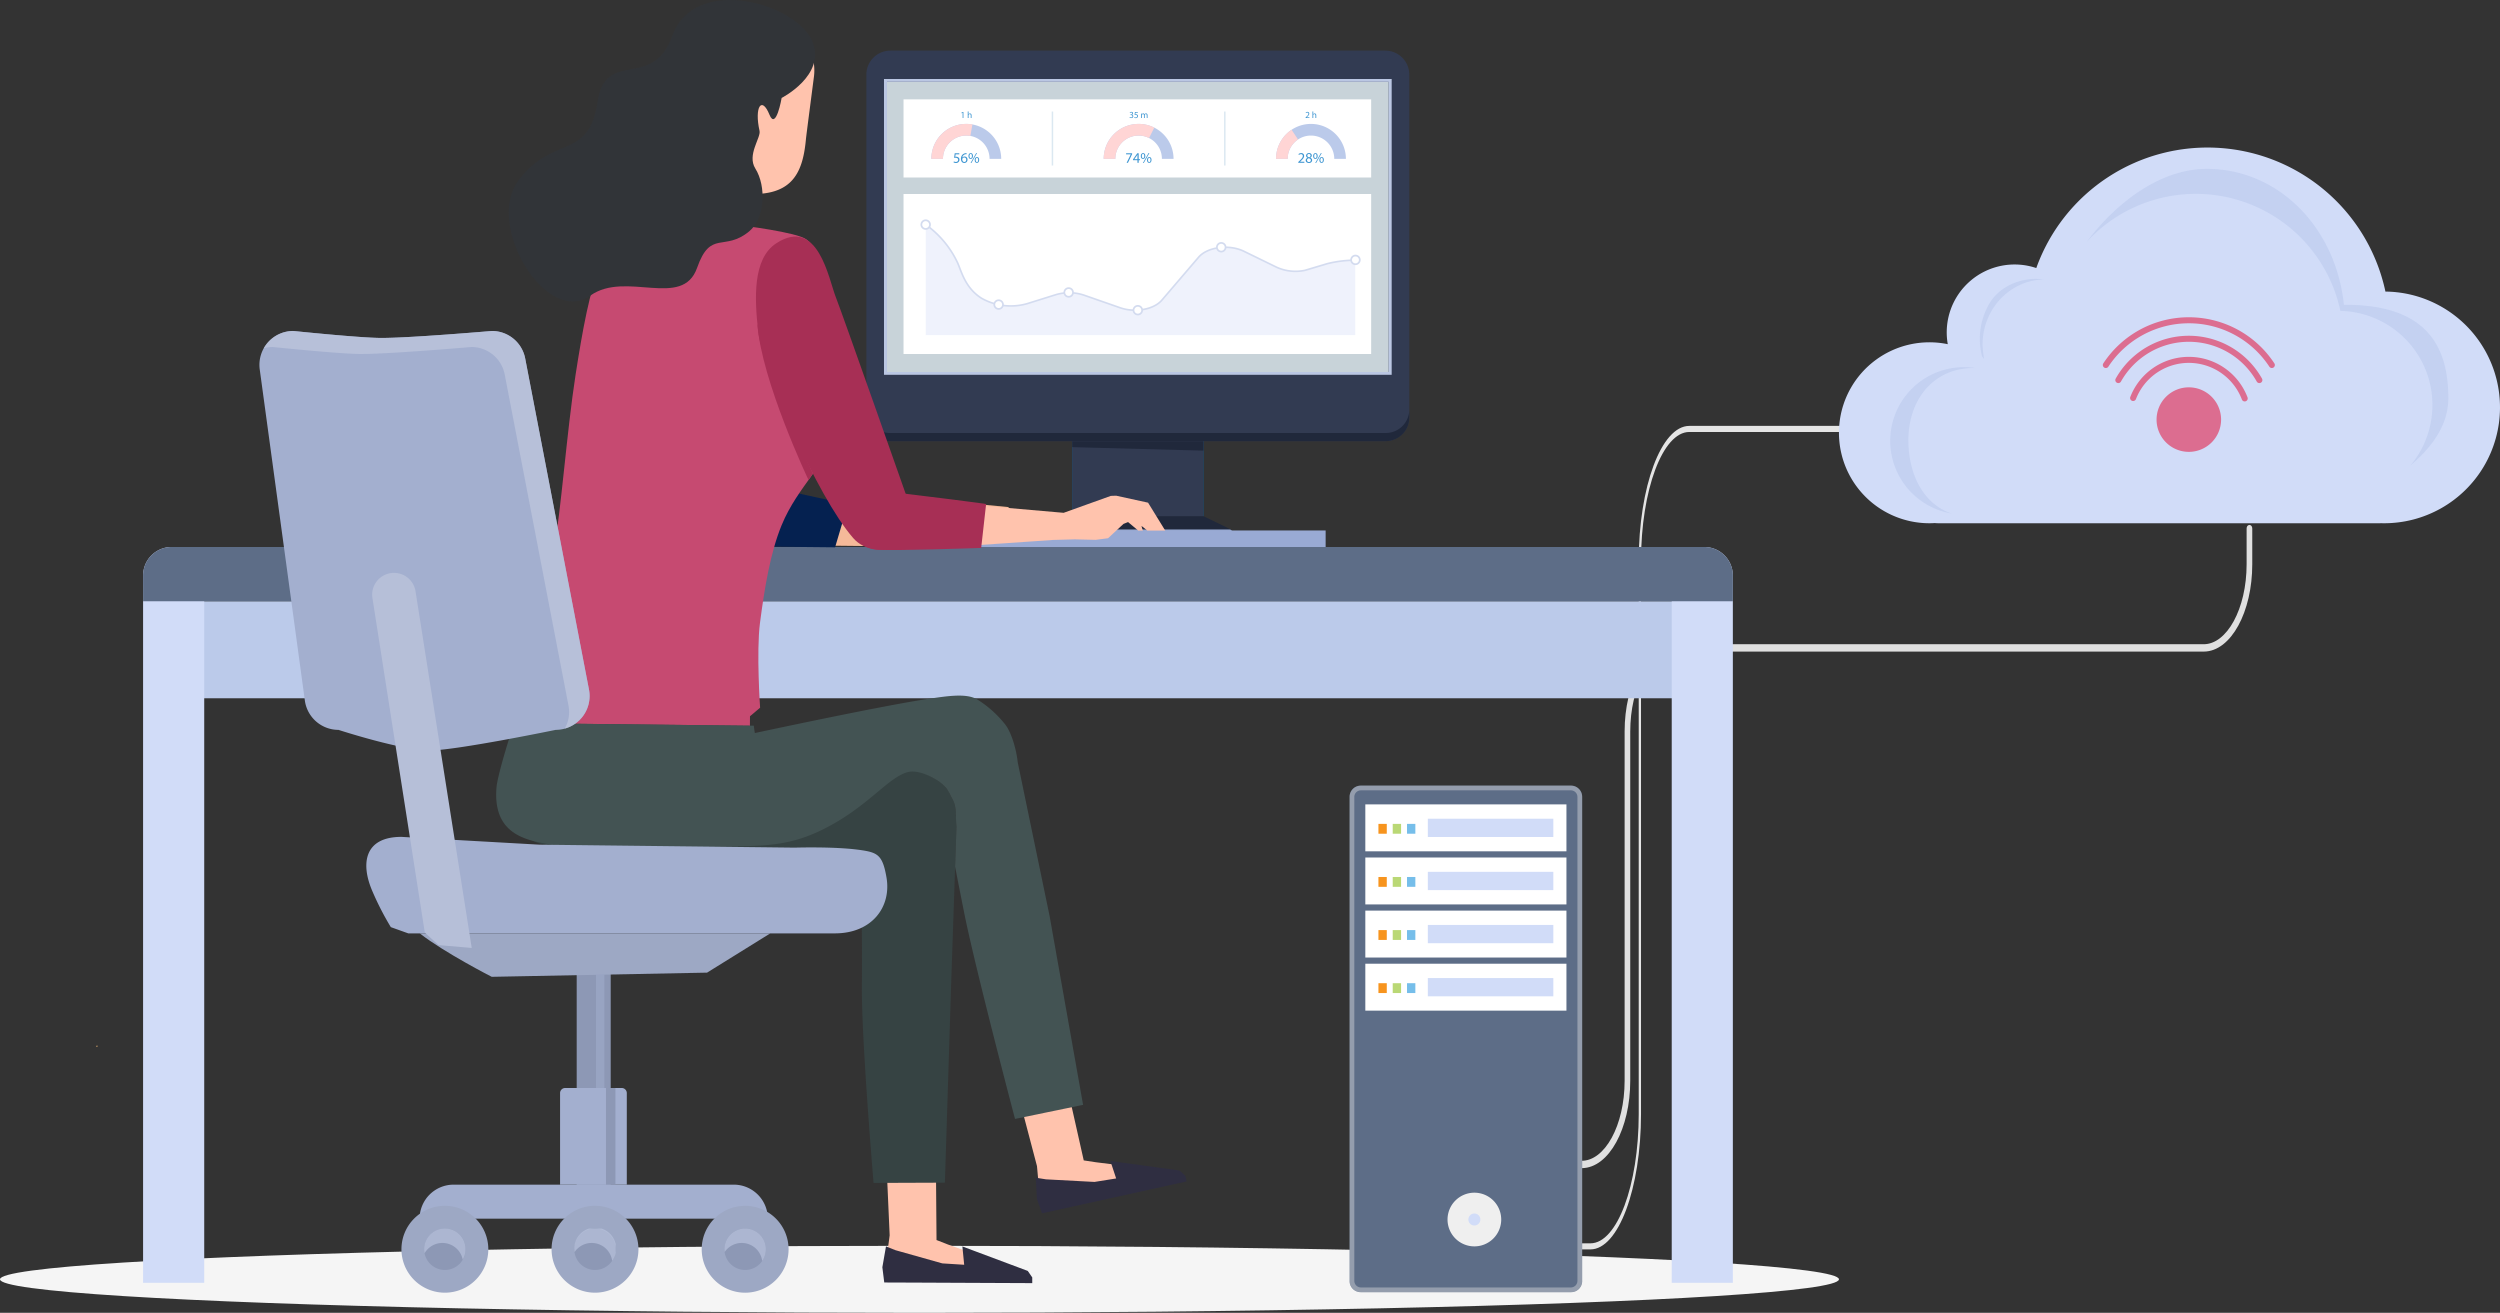 <svg xmlns="http://www.w3.org/2000/svg" width="708.726" height="372.174" viewBox="0 0 708.726 372.174"><rect x="0" y="0" width="708.726" height="372.174" fill="#333333" stroke="none"/><defs><clipPath id="clip-path"><path id="Rectangle_1976" fill="none" d="M0 0h158.466v97.712H0z" data-name="Rectangle 1976"/></clipPath><clipPath id="clip-path-2"><path id="Rectangle_1980" fill="#20283b" d="M0 0h153.912v8.969H0z" data-name="Rectangle 1980"/></clipPath><clipPath id="clip-path-3"><path id="Rectangle_1987" fill="none" d="M0 0h121.886v31.439H0z" data-name="Rectangle 1987"/></clipPath><clipPath id="clip-path-5"><path id="Rectangle_1994" fill="none" d="M0 0h92.379v112.727H0z" data-name="Rectangle 1994"/></clipPath><clipPath id="clip-path-6"><path id="Rectangle_1996" fill="#b9c3dd" d="M0 0h11.746v8.813H0z" data-name="Rectangle 1996"/></clipPath><clipPath id="clip-path-7"><path id="Rectangle_1997" fill="#b9c3dd" d="M0 0h11.746v9.16H0z" data-name="Rectangle 1997"/></clipPath><clipPath id="clip-path-8"><path id="Rectangle_1998" fill="#b9c3dd" d="M0 0h11.746v9.201H0z" data-name="Rectangle 1998"/></clipPath><clipPath id="clip-path-9"><path id="Rectangle_2001" fill="none" d="M0 0h2.364v32.139H0z" data-name="Rectangle 2001"/></clipPath><clipPath id="clip-path-10"><path id="Rectangle_2002" fill="none" d="M0 0h65.931v143.604H0z" data-name="Rectangle 2002"/></clipPath></defs><g id="Banner_Image" data-name="Banner Image" transform="translate(9630.5 -4411.998)"><path id="Path_29789" fill="#e0e0e0" stroke="#e0e0e0" stroke-width="1" d="M212.485 209.642h-3.215c-.165 0-.3-.243-.3-.543s.134-.545.3-.545h3.214c6.988 0 12.671-10.394 12.671-23.17V86.376c0-13.378 5.952-24.26 13.267-24.26h150.393c6.988 0 12.671-10.4 12.671-23.171V28.826c0-.3.134-.543.3-.543s.3.243.3.543v10.119c0 13.377-5.952 24.26-13.267 24.26h-150.4c-6.988 0-12.671 10.4-12.671 23.171v99.007c0 13.377-5.952 24.258-13.267 24.258" data-name="Path 29789" transform="translate(-9394.591 4533.014)"/><g id="Banner" transform="translate(-9679.9 4412)"><g id="Group_3773" data-name="Group 3773"><g id="Group_12847" data-name="Group 12847" transform="translate(0 -.001)"><g id="Group_12850" data-name="Group 12850"><ellipse id="Ellipse_920" cx="260.662" cy="9.5" fill="#f5f5f5" data-name="Ellipse 920" rx="260.662" ry="9.5" transform="translate(49.4 353.173)"/><path id="Path_12770" fill="#fdd0a0" d="M103.432 22.558h.083l-.577-.086c.166.024.328.064.494.081" data-name="Path 12770" transform="translate(141.622 30.925)"/><path id="Path_12771" fill="#faa61a" d="m102.654 22.439.675.1a14.94 14.94 0 0 1-.672-.112Z" data-name="Path 12771" transform="translate(141.232 30.86)"/><path id="Path_12772" fill="#e5e5e5" d="M212.767 315.28h-3.473c-.178 0-.323-.385-.323-.86s.145-.862.323-.862h3.473c7.55 0 13.692-16.448 13.692-36.666V120.215c0-21.171 6.431-38.391 14.336-38.391H403.3c7.55 0 13.692-16.45 13.692-36.668V29.143c0-.475.145-.86.323-.86s.321.385.321.86v16.013c0 21.168-6.431 38.391-14.336 38.391H240.8c-7.55 0-13.692 16.45-13.692 36.668v156.677c0 21.168-6.431 38.388-14.336 38.388" data-name="Path 12772" transform="translate(287.503 38.913)"/><path id="Path_12773" fill="#d1dcf8" d="M414.566 52.744a51.569 51.569 0 0 0-98.981-6.669 19.238 19.238 0 0 0-25.093 21.584 25.647 25.647 0 1 0-5.2 50.761c.508 0 1.012-.019 1.513-.05.314.024.63.05.95.05h125.319c.052 0 .1-.014.152-.017.2 0 .406.017.611.017a32.841 32.841 0 1 0 .729-65.678" data-name="Path 12773" transform="translate(311.082 29.914)"/><g id="Group_12804" data-name="Group 12804" opacity=".2" transform="translate(585.012 47.871)"><g id="Group_12803" data-name="Group 12803"><g id="Group_12802" fill="#8fa5d8" clip-path="url(#clip-path)" data-name="Group 12802"><path id="Path_12774" d="M270.424 58.871c0-11.668 7.249-20.47 18.453-20.47.259 0 .508.031.763.04a20.894 20.894 0 1 0-6.94 41.208c-8.182-2.724-12.273-11.355-12.273-20.777" data-name="Path 12774" transform="translate(-265.029 18.064)"/><path id="Path_12775" d="M391.109 79.414c0-14.6-6.118-26.6-29.6-26.419-2.3-22.047-18.65-38.538-38.873-38.538-13.82 0-26.407 10.449-34.069 20.741A41.9 41.9 0 0 1 360.5 54.724a26.688 26.688 0 0 1 19.819 43.883c5.7-4.913 10.791-11.076 10.791-19.194" data-name="Path 12775" transform="translate(-232.643 -14.457)"/><path id="Path_12776" d="M293.95 27.75a18.013 18.013 0 0 0-2.335-.166c-4.911-.01-10.3 2.381-13.019 6.859a19.863 19.863 0 0 0-2.152 15.1c.059.012.518.727.577.739a32.8 32.8 0 0 1-.432-4.07c0-10.071 7.74-18.244 17.362-18.462" data-name="Path 12776" transform="translate(-250.166 3.603)"/></g></g></g><path id="Path_12777" fill="#dc6d90" d="M315.9 47.185a9.146 9.146 0 1 1-9.147-9.147 9.146 9.146 0 0 1 9.147 9.147" data-name="Path 12777" transform="translate(363.158 71.767)"/><path id="Path_12778" fill="#dc6d90" d="M326.939 47.04a.855.855 0 0 1-.8-.551 16.086 16.086 0 0 0-30.035-.116.854.854 0 0 1-1.594-.615 17.794 17.794 0 0 1 33.226.126.856.856 0 0 1-.8 1.157" data-name="Path 12778" transform="translate(358.815 66.763)"/><path id="Path_12779" fill="#dc6d90" d="M333.526 45.3a.853.853 0 0 1-.746-.437 22.066 22.066 0 0 0-38.493 0 .854.854 0 0 1-1.49-.836 23.774 23.774 0 0 1 41.472 0 .855.855 0 0 1-.325 1.164.866.866 0 0 1-.418.109" data-name="Path 12779" transform="translate(356.384 63.303)"/><path id="Path_12780" fill="#dc6d90" d="M292.051 44.069a.843.843 0 0 1-.468-.14.855.855 0 0 1-.245-1.183 29.021 29.021 0 0 1 48.488 0 .853.853 0 0 1-1.425.938 27.316 27.316 0 0 0-45.637 0 .85.85 0 0 1-.713.385" data-name="Path 12780" transform="translate(354.334 60.262)"/><path id="Rectangle_1977" fill="#005d92" d="M0 0h37.207v34.974H0z" data-name="Rectangle 1977" transform="translate(353.36 116.292)"/><path id="Rectangle_1978" fill="#323b52" d="M0 0h37.207v34.974H0z" data-name="Rectangle 1978" transform="translate(353.36 116.292)"/><path id="Path_12781" fill="#20283b" d="M202.046 70.314H144.44a6.034 6.034 0 0 1 3.409-5.436l6.79-3.286h37.207l6.79 3.286a6.039 6.039 0 0 1 3.409 5.436" data-name="Path 12781" transform="translate(198.721 84.74)"/><path id="Path_12783" fill="#20283b" d="M148.733 52.636h37.207v2.7l-37.207-.991Z" data-name="Path 12783" transform="translate(204.627 72.417)"/><path id="Path_12784" fill="#94a5cd" d="M144.44 68.132h57.606a6.037 6.037 0 0 0-2.594-4.954h-52.418a6.037 6.037 0 0 0-2.594 4.954" data-name="Path 12784" transform="translate(198.721 86.922)"/><path id="Path_12785" fill="#323b52" d="M271.286 116.737H130.967a6.793 6.793 0 0 1-6.795-6.8v-97.1a6.8 6.8 0 0 1 6.8-6.8h140.312a6.8 6.8 0 0 1 6.8 6.8v97.1a6.8 6.8 0 0 1-6.8 6.8" data-name="Path 12785" transform="translate(170.836 8.316)"/><g id="Group_12810" data-name="Group 12810" transform="translate(295.008 116.085)"><g id="Group_12809" data-name="Group 12809"><g id="Group_12808" clip-path="url(#clip-path-2)" data-name="Group 12808"><path id="Path_12786" fill="#20283b" d="M271.424 55.52H130.831a6.66 6.66 0 0 1-6.659-6.658v2.308a6.66 6.66 0 0 0 6.658 6.659h140.594a6.66 6.66 0 0 0 6.659-6.658v-2.31a6.66 6.66 0 0 1-6.658 6.659" data-name="Path 12786" transform="translate(-124.172 -48.861)"/></g></g></g><path id="Rectangle_1981" fill="#c8d3d9" d="M0 0h142.227v82.267H0z" data-name="Rectangle 1981" transform="translate(300.85 23.189)"/><path id="Path_12787" fill="#bbc7e3" d="M269.35 92.484H127.122V10.217H269.35Zm.85-83.056H126.274v83.844H270.2Z" data-name="Path 12787" transform="translate(173.728 12.972)"/><path id="Rectangle_1982" fill="#fff" d="M0 0h132.572v45.361H0z" data-name="Rectangle 1982" transform="translate(305.54 55.001)"/><path id="Rectangle_1983" fill="#fff" d="M0 0h132.572v22.152H0z" data-name="Rectangle 1983" transform="translate(305.54 28.166)"/><path id="Path_12788" fill="#bbcaea" d="M141.829 18.09a6.6 6.6 0 0 1 6.6 6.6h3.3a9.9 9.9 0 1 0-19.809 0h3.3a6.6 6.6 0 0 1 6.6-6.6" data-name="Path 12788" transform="translate(181.501 20.342)"/><path id="Path_12789" fill="#ffd5d5" d="M141.829 14.785a9.906 9.906 0 0 0-9.9 9.9h3.3a6.6 6.6 0 0 1 7.759-6.5l.58-3.252a9.988 9.988 0 0 0-1.739-.154" data-name="Path 12789" transform="translate(181.501 20.342)"/><path id="Path_12790" fill="#3d95d1" d="M136.2 18.595h-1.036l-.1.694a1.627 1.627 0 0 1 .223-.017 1.146 1.146 0 0 1 .582.147.77.77 0 0 1 .385.7.936.936 0 0 1-1 .924 1.3 1.3 0 0 1-.675-.169l.093-.28a1.163 1.163 0 0 0 .577.152.6.6 0 0 0 .641-.584c0-.352-.238-.6-.779-.6a2.535 2.535 0 0 0-.375.031l.173-1.3h1.3Z" data-name="Path 12790" transform="translate(185.143 25.159)"/><path id="Path_12791" fill="#3d95d1" d="M137.05 18.569a1.29 1.29 0 0 0-.276.017 1.1 1.1 0 0 0-.941.96h.014a.822.822 0 0 1 1.466.563.9.9 0 0 1-.9.953c-.58 0-.957-.451-.957-1.155a1.7 1.7 0 0 1 .459-1.216 1.47 1.47 0 0 1 .865-.4 1.737 1.737 0 0 1 .268-.019Zm-.1 1.559a.549.549 0 0 0-.558-.618.6.6 0 0 0-.523.333.28.28 0 0 0-.045.159c.012.449.216.777.6.777.316 0 .53-.264.53-.651" data-name="Path 12791" transform="translate(186.363 25.137)"/><path id="Path_12792" fill="#3d95d1" d="M137.634 19.075c0 .57-.3.853-.651.853-.335 0-.627-.271-.632-.817s.3-.843.656-.843c.378 0 .627.292.627.808m-.988.026c-.012.347.116.606.347.606s.349-.257.349-.615c0-.328-.1-.606-.349-.606-.23 0-.347.273-.347.615m.314 1.965 1.589-2.8h.233l-1.587 2.8Zm2.435-.872c0 .573-.3.855-.646.855s-.627-.271-.63-.813.292-.848.651-.848c.378 0 .625.287.625.805m-.991.026c0 .344.128.608.352.608.245 0 .352-.259.352-.618 0-.33-.1-.6-.352-.6-.226 0-.352.268-.352.611" data-name="Path 12792" transform="translate(187.592 25.133)"/><path id="Path_12793" fill="#3d95d1" d="M135.856 13.577h-.007l-.295.162-.043-.176.371-.2h.2v1.7h-.223Z" data-name="Path 12793" transform="translate(186.437 18.387)"/><path id="Path_12794" fill="#3d95d1" d="M136.268 13.3h.23v.791h.007a.452.452 0 0 1 .164-.164.517.517 0 0 1 .235-.062c.171 0 .442.1.442.542v.753h-.23v-.729c0-.2-.076-.375-.292-.375a.337.337 0 0 0-.309.23.259.259 0 0 0-.017.109v.765h-.23Z" data-name="Path 12794" transform="translate(187.478 18.295)"/><path id="Path_12795" fill="#bbcaea" d="M162.394 18.09a6.6 6.6 0 0 1 6.6 6.6h3.3a9.9 9.9 0 1 0-19.809 0h3.3a6.6 6.6 0 0 1 6.6-6.6" data-name="Path 12795" transform="translate(209.795 20.342)"/><path id="Path_12796" fill="#ffd5d5" d="M162.394 14.785a9.906 9.906 0 0 0-9.9 9.9h3.3a6.6 6.6 0 0 1 9.563-5.9l1.483-2.953a9.868 9.868 0 0 0-4.445-1.055" data-name="Path 12796" transform="translate(209.795 20.342)"/><path id="Path_12797" fill="#3d95d1" d="M156.869 18.286v.245l-1.178 2.461h-.378l1.174-2.392v-.007h-1.323v-.307Z" data-name="Path 12797" transform="translate(213.474 25.159)"/><path id="Path_12798" fill="#3d95d1" d="M157.247 20.994v-.739h-1.257v-.238l1.207-1.732h.394v1.685h.378v.285h-.378v.739Zm0-1.024v-.905c0-.14 0-.283.014-.423h-.014a8.213 8.213 0 0 1-.223.4l-.66.922v.01Z" data-name="Path 12798" transform="translate(214.611 25.159)"/><path id="Path_12799" fill="#3d95d1" d="M158.2 19.075c0 .57-.3.853-.651.853-.335 0-.627-.271-.632-.817s.3-.843.656-.843c.378 0 .627.292.627.808m-.991.026c-.009.347.119.606.349.606s.349-.257.349-.615c0-.328-.1-.606-.349-.606-.23 0-.349.273-.349.615m.316 1.965 1.589-2.8h.233l-1.587 2.8Zm2.435-.872c0 .573-.3.855-.646.855s-.627-.271-.63-.813.292-.848.651-.848c.378 0 .625.287.625.805m-.991.026c0 .344.128.608.352.608.245 0 .352-.259.352-.618 0-.33-.1-.6-.352-.6-.226 0-.352.268-.352.611" data-name="Path 12799" transform="translate(215.885 25.133)"/><path id="Path_12800" fill="#3d95d1" d="M155.639 14.822a.788.788 0 0 0 .375.1c.295 0 .387-.188.385-.328 0-.24-.219-.342-.437-.342h-.131v-.171h.131c.166 0 .378-.09.378-.29 0-.135-.086-.257-.3-.257a.627.627 0 0 0-.34.112l-.062-.166a.8.8 0 0 1 .447-.133c.335 0 .487.2.487.409a.425.425 0 0 1-.316.4.445.445 0 0 1 .382.437c0 .273-.214.513-.622.513a.911.911 0 0 1-.444-.114Z" data-name="Path 12800" transform="translate(214.036 18.369)"/><path id="Path_12801" fill="#3d95d1" d="M157.159 13.558h-.651l-.062.437a.811.811 0 0 1 .5.083.48.48 0 0 1 .245.437.59.59 0 0 1-.632.582.823.823 0 0 1-.428-.107l.059-.176a.77.77 0 0 0 .366.1.375.375 0 0 0 .4-.368c0-.221-.15-.378-.492-.378a1.481 1.481 0 0 0-.233.019l.109-.82h.815Z" data-name="Path 12801" transform="translate(214.808 18.386)"/><path id="Path_12802" fill="#3d95d1" d="M156.964 13.908c0-.131 0-.24-.009-.347h.2l.014.2h.007a.439.439 0 0 1 .4-.23.368.368 0 0 1 .359.254h.007a.483.483 0 0 1 .14-.164.423.423 0 0 1 .28-.09c.169 0 .418.109.418.551v.746h-.228v-.717c0-.242-.088-.39-.271-.39a.291.291 0 0 0-.273.209.328.328 0 0 0-.021.116v.782h-.223v-.76c0-.2-.088-.347-.266-.347a.312.312 0 0 0-.285.228.289.289 0 0 0-.017.112v.767h-.228Z" data-name="Path 12802" transform="translate(215.939 18.623)"/><path id="Path_12803" fill="#bbcaea" d="M182.96 18.09a6.6 6.6 0 0 1 6.6 6.6h3.3a9.9 9.9 0 1 0-19.809 0h3.3a6.6 6.6 0 0 1 6.6-6.6" data-name="Path 12803" transform="translate(238.09 20.342)"/><path id="Path_12804" fill="#ffd5d5" d="M173.055 23.727h3.3a6.594 6.594 0 0 1 2.939-5.493l-1.832-2.749a9.9 9.9 0 0 0-4.412 8.242" data-name="Path 12804" transform="translate(238.09 21.305)"/><path id="Path_12805" fill="#3d95d1" d="M175.707 21.02v-.22l.287-.278c.689-.66 1-1.007 1.007-1.416a.485.485 0 0 0-.539-.53.925.925 0 0 0-.57.23l-.119-.259a1.184 1.184 0 0 1 .765-.278.766.766 0 0 1 .829.794c0 .5-.361.9-.934 1.449l-.214.2v.01h1.214v.3Z" data-name="Path 12805" transform="translate(241.738 25.132)"/><path id="Path_12806" fill="#3d95d1" d="M176.594 20.333a.774.774 0 0 1 .537-.725V19.6a.677.677 0 0 1-.432-.608.763.763 0 0 1 .839-.722.7.7 0 0 1 .786.67.682.682 0 0 1-.444.63v.014a.754.754 0 0 1 .544.7.832.832 0 0 1-.919.786c-.565 0-.908-.34-.908-.734m1.459-.017c0-.328-.23-.487-.6-.592a.591.591 0 0 0-.487.558.5.5 0 0 0 .539.516.49.49 0 0 0 .544-.482m-1.007-1.352c0 .268.2.413.513.5a.533.533 0 0 0 .413-.492.421.421 0 0 0-.456-.442.43.43 0 0 0-.47.435" data-name="Path 12806" transform="translate(242.959 25.132)"/><path id="Path_12807" fill="#3d95d1" d="M178.765 19.075c0 .57-.3.853-.651.853-.335 0-.627-.271-.632-.817s.3-.843.656-.843c.378 0 .627.292.627.808m-.991.026c-.01.347.119.606.349.606s.349-.257.349-.615c0-.328-.1-.606-.349-.606-.23 0-.349.273-.349.615m.316 1.965 1.589-2.8h.233l-1.587 2.8Zm2.435-.872c0 .573-.3.855-.646.855s-.627-.271-.63-.813.292-.848.651-.848c.378 0 .625.287.625.805m-.991.026c0 .344.128.608.352.608.245 0 .352-.259.352-.618 0-.33-.1-.6-.352-.6-.226 0-.352.268-.352.611" data-name="Path 12807" transform="translate(244.18 25.133)"/><path id="Path_12808" fill="#3d95d1" d="M176.577 15.085v-.143l.178-.173c.435-.413.634-.634.634-.891a.306.306 0 0 0-.337-.335.586.586 0 0 0-.363.145l-.071-.162a.742.742 0 0 1 .48-.176.48.48 0 0 1 .523.5c0 .314-.23.57-.589.915l-.133.126v.009h.767v.19Z" data-name="Path 12808" transform="translate(242.935 18.369)"/><path id="Path_12809" fill="#3d95d1" d="M177.4 13.3h.23v.791h.007a.452.452 0 0 1 .164-.164.525.525 0 0 1 .235-.062c.171 0 .442.1.442.542v.753h-.23v-.729c0-.2-.076-.375-.292-.375a.337.337 0 0 0-.309.23.258.258 0 0 0-.017.109v.765h-.23Z" data-name="Path 12809" transform="translate(244.066 18.295)"/><path id="Rectangle_1984" fill="#dbe8f1" d="M0 0h.421v15.317H0z" data-name="Rectangle 1984" transform="translate(347.549 31.611)"/><path id="Rectangle_1985" fill="#dbe8f1" d="M0 0h.421v15.317H0z" data-name="Rectangle 1985" transform="translate(396.41 31.611)"/><g id="Group_12816" data-name="Group 12816" opacity=".7" transform="translate(311.774 63.642)"><g id="Group_12815" data-name="Group 12815"><g id="Group_12814" clip-path="url(#clip-path-3)" data-name="Group 12814"><g id="Group_12813" data-name="Group 12813" opacity=".5"><g id="Group_12812" data-name="Group 12812"><g id="Group_12811" clip-path="url(#clip-path-3)" data-name="Group 12811"><path id="Path_12810" fill="#d1dcf8" d="M253.114 36.9a32.629 32.629 0 0 0-8 .991c-1.521.466-6.362 1.9-6.362 1.9a12.968 12.968 0 0 1-7.954-.877l-9.285-4.528c-4.205-2.048-10.375-1.24-12.884 1.689l-10.42 12.176c-2.259 2.639-7.581 3.609-11.784 2.145l-10.266-3.578a13.349 13.349 0 0 0-8.066-.114L160 49.241a16.83 16.83 0 0 1-12.815-1.5c-4.678-2.9-5.759-7.626-6.838-10.043a27.9 27.9 0 0 0-9.118-10.91v31.44h121.885Z" data-name="Path 12810" transform="translate(-131.23 -26.787)"/></g></g></g></g></g></g><path id="Path_12811" fill="#d3dbef" d="M190.683 51.417a13.122 13.122 0 0 1-4.286-.7l-10.264-3.577a13.073 13.073 0 0 0-7.919-.114l-8.1 2.533a17.15 17.15 0 0 1-13.01-1.525c-3.949-2.445-5.4-6.234-6.365-8.738-.2-.516-.385-1-.563-1.409a27.526 27.526 0 0 0-8.976-10.775l.264-.394A28.065 28.065 0 0 1 140.61 37.7c.188.418.373.91.573 1.428 1 2.594 2.362 6.144 6.175 8.508a16.635 16.635 0 0 0 12.618 1.478l8.1-2.533a13.651 13.651 0 0 1 8.216.116l10.266 3.578c4.065 1.423 9.351.466 11.525-2.074L208.5 36.022c2.58-3.017 8.85-3.858 13.164-1.746l9.282 4.528a12.788 12.788 0 0 0 7.807.853s4.825-1.43 6.341-1.891a33.55 33.55 0 0 1 8.066-1v.475a32.733 32.733 0 0 0-7.925.975c-1.526.469-6.367 1.9-6.367 1.9a13.212 13.212 0 0 1-8.123-.889l-9.284-4.527c-4.141-2.01-10.142-1.24-12.6 1.632L198.437 48.5c-1.594 1.863-4.621 2.913-7.755 2.913" data-name="Path 12811" transform="translate(180.498 36.76)"/><path id="Path_12812" fill="#fff" d="M133.187 27.511a1.226 1.226 0 1 1-.359-.869 1.227 1.227 0 0 1 .359.869" data-name="Path 12812" transform="translate(179.863 36.161)"/><path id="Path_12813" fill="#d3dbef" d="M132.1 29.128a1.474 1.474 0 1 1 1.475-1.475 1.474 1.474 0 0 1-1.475 1.475m0-2.454a.98.98 0 1 0 .981.979.98.98 0 0 0-.981-.979" data-name="Path 12813" transform="translate(179.72 36.02)"/><path id="Path_12814" fill="#fff" d="M141.9 37.055a1.228 1.228 0 1 1-1.228-1.228 1.228 1.228 0 0 1 1.228 1.228" data-name="Path 12814" transform="translate(191.841 49.292)"/><path id="Path_12815" fill="#d3dbef" d="M140.81 38.674a1.475 1.475 0 1 1 1.475-1.475 1.475 1.475 0 0 1-1.475 1.475m0-2.457a.98.98 0 1 0 .979.981.98.98 0 0 0-.979-.981" data-name="Path 12815" transform="translate(191.697 49.149)"/><path id="Path_12816" fill="#fff" d="M150.249 35.607a1.226 1.226 0 1 1-.359-.869 1.227 1.227 0 0 1 .359.869" data-name="Path 12816" transform="translate(203.337 47.3)"/><path id="Path_12817" fill="#d3dbef" d="M149.165 37.223a1.474 1.474 0 1 1 1.475-1.475 1.474 1.474 0 0 1-1.475 1.475m0-2.454a.98.98 0 1 0 .979.979.98.98 0 0 0-.979-.979" data-name="Path 12817" transform="translate(203.192 47.157)"/><path id="Path_12818" fill="#fff" d="M158.5 37.724a1.227 1.227 0 1 1-1.228-1.228 1.227 1.227 0 0 1 1.228 1.228" data-name="Path 12818" transform="translate(214.69 50.212)"/><path id="Path_12819" fill="#d3dbef" d="M157.417 39.34a1.474 1.474 0 1 1 1.475-1.473 1.474 1.474 0 0 1-1.475 1.473m0-2.454a.98.98 0 1 0 .979.981.98.98 0 0 0-.979-.981" data-name="Path 12819" transform="translate(214.545 50.069)"/><path id="Path_12820" fill="#fff" d="M168.454 30.214a1.227 1.227 0 1 1-1.228-1.228 1.227 1.227 0 0 1 1.228 1.228" data-name="Path 12820" transform="translate(228.383 39.88)"/><path id="Path_12821" fill="#d3dbef" d="M167.37 31.831a1.474 1.474 0 1 1 1.475-1.473 1.474 1.474 0 0 1-1.475 1.473m0-2.454a.98.98 0 1 0 .981.981.98.98 0 0 0-.981-.981" data-name="Path 12821" transform="translate(228.239 39.738)"/><path id="Path_12822" fill="#fff" d="M184.469 31.722a1.227 1.227 0 1 1-1.226-1.228 1.227 1.227 0 0 1 1.226 1.228" data-name="Path 12822" transform="translate(250.417 41.955)"/><path id="Path_12823" fill="#d3dbef" d="M183.386 33.339a1.474 1.474 0 1 1 1.475-1.475 1.474 1.474 0 0 1-1.475 1.475m0-2.454a.98.98 0 1 0 .979.979.98.98 0 0 0-.979-.979" data-name="Path 12823" transform="translate(250.274 41.813)"/><path id="Rectangle_1990" fill="#99aad4" d="M0 0h116.336v4.678H0z" data-name="Rectangle 1990" transform="translate(308.871 150.382)"/><path id="Rectangle_1992" fill="#bbcaea" d="M0 0h437.371v27.502H0z" data-name="Rectangle 1992" transform="translate(102.155 170.451)"/><path id="Path_12826" fill="#d1dcf8" d="M237.6 273.872h-17.33V65.269h9.23a8.1 8.1 0 0 1 8.1 8.1Z" data-name="Path 12826" transform="translate(303.048 89.798)"/><path id="Path_12827" fill="#d1dcf8" d="M55.2 273.872H37.866V73.366a8.1 8.1 0 0 1 8.1-8.1H55.2Z" data-name="Path 12827" transform="translate(52.096 89.798)"/><path id="Path_12828" fill="#5d6d87" d="M37.865 80.652h450.69v-7.286a8.1 8.1 0 0 0-8.1-8.1H45.962a8.1 8.1 0 0 0-8.1 8.1Z" data-name="Path 12828" transform="translate(52.095 89.798)"/><path id="Path_12829" fill="#f5b999" d="m180.067 67.168-6.636-5.937-6.745-.651-12.663 3.535-34.088-4.143-2.364 12.145 33.021.356 5.552.178 7.5-.188 9.078-3.858-.069-1.311-.554-.285-2.58.361-3.9.6.176-.494 7.011-2.587 5.574 3.2h1.406Z" data-name="Path 12829" transform="translate(161.756 82.51)"/><path id="Path_12830" fill="#b96f16" d="M131.388 115.124c-11-11.428-27.383-45.007-33.026-59.614C96 49.385 90.869 38.734 94.233 33.1c5.64-9.463 15.288-8.256 20.392-.544 5.4 8.17 29.534 66.7 29.534 66.7 1.915 6.07 5.583 12.87 1.4 16.676-7.51 6.835-14.174-.805-14.174-.805" data-name="Path 12830" transform="translate(128.118 36.297)"/><path id="Path_12831" fill="#052150" d="m116.822 74.943 19.173.2 3.668-12.357s-10.263-1.826-19.441-4.312c-5.657-1.53-10.824 2.8-11.059 6.785-.6 10.216 7.66 9.684 7.66 9.684" data-name="Path 12831" transform="translate(150.142 80.017)"/><path id="Path_12832" fill="#c64a71" d="m84.3 171.1.078-2.452-3.778-3.015 4.177-7.011s4.45-10.458 10.884-39.771c1.706-7.771 3.568-32.665 6.03-48.438 3.911-25.05 7.923-45.14 22.675-44.34l3.017.135 10.7.8 10.506 1.055s15.813 1.9 18.555 3.982c7.731 5.873 1.05 24.207 5.319 57.174.858 6.628-7.652 12.39-12.364 23.848-3.174 7.714-4.851 17.811-6.134 27.735-1.05 8.128.04 23.986.04 23.986l-2.87 2.419-.033 4.763-28.248-.409Z" data-name="Path 12832" transform="translate(110.879 35.84)"/><path id="Path_12833" fill="#a72f55" d="M111.167 38.648s8.08 26.032 15.74 42.472l-1.25 1.775s-13.364-28.106-14.49-44.247" data-name="Path 12833" transform="translate(152.944 53.173)"/><path id="Path_12834" fill="#ffc3ad" d="M189.131 69.045h-1.585l-1.566-1.266-.081.057.385 1.209h-1.311l-2.889-2.421-1.295.518-4.379 4.065-3.511.456-5.892-.143-6.248.171L136 73.4l1.649-11.682L163.823 64l13.377-4.8 1.506-.052 9.049 1.977 4.875 7.921Z" data-name="Path 12834" transform="translate(187.11 81.376)"/><path id="Path_12835" fill="#a72f55" d="M149.824 116.5c4.246-1.608 6.317-5.493 4.205-13.689 0 0-18.515-52.669-20.425-57.494-1.984-5.008-4.975-22.9-16.849-15.184-6.724 4.369-6.16 15.678-5.151 24.746 1.245 11.209 16.559 46.848 26.961 58.815 3.217 3.7 8.6 3.811 11.259 2.806" data-name="Path 12835" transform="translate(152.709 38.84)"/><path id="Path_12836" fill="#a72f55" d="M122.994 70.926c-1.1-3.362 2.183-13.2 10.874-12.138 28.98 3.53 26.146 3.357 26.146 3.357l-1.392 12.416s-25.967.9-28.626.5c0 0-5.569.242-7-4.132" data-name="Path 12836" transform="translate(168.933 80.773)"/><path id="Path_12837" fill="#fdd0a0" d="m106.2 18.908 16.329 1.7-3.2 17.545c-.418 2.333-2.314 2.3-4.664 1.984l-6.952-.938c-2.445-.33-4.673-.181-4.312-2.621Z" data-name="Path 12837" transform="translate(142.197 26.015)"/><path id="Path_12838" fill="#ffc3ad" d="M135.842 35.463c-.934 10.045-4.2 16.809-18.762 15.3-8.558-.889-14.229-7.529-13.827-19.624.052-1.525.748-19.914 1.442-21.078 1.962-3.3 5.106-3.982 7.092-4.782 3.079-1.243 9.774-2.623 13.079-2.3 2.654.261 8.332 1.741 9.955 3.863a13.816 13.816 0 0 1 3.309 10.743c-.758 5.885-2.2 16.863-2.288 17.878" data-name="Path 12838" transform="translate(142.029 4.033)"/><path id="Path_12839" fill="#313438" d="M158.862 27.762s12.459-6.327 8.814-15.79C163.447.994 134.18-7.509 127.838 10.2c-5.564 15.552-18.919 3.443-21.166 18.662-2.472 16.738-12.629 9.19-22.456 22.323C74.7 63.9 92.256 92.643 104.629 83.8c10.045-7.177 26.122 3.915 30.263-7.871 3.846-10.952 7.7-4.462 14.8-10.37 4.469-3.716 4.877-12.744 1.708-17.792-2.419-3.851 1.623-8.748 1.2-10.655-1.513-6.735.592-10.054 2.815-4.588 1.851 4.545 3.447-4.761 3.447-4.761" data-name="Path 12839" transform="translate(112.125)"/><path id="Path_12840" fill="#ffc3ad" d="m140.706 135.675.233 29.2 3.25 1.271 17.2 6.184-.014 4.352-32.375-.167-2.559-3.839 1.214-9.133-1.214-27.367Z" data-name="Path 12840" transform="translate(173.956 186.664)"/><path id="Path_12841" fill="#2f2e41" d="m152.539 150.149-3.773-1.414.511 5.193-6.208-.39-13.245-3.732-2.713-1.081-1.031 5.906.537 4.322 8.5.031 11.162.052 22.295.1v-1.618l-1.276-1.844Z" data-name="Path 12841" transform="translate(173.46 204.619)"/><path id="Path_12842" fill="#ffc3ad" d="m155.431 126.576 6.353 28.241 3.45.525 18.136 2.258.943 4.25-31.622 6.95-3.34-3.186-.82-9.175-6.909-26.239Z" data-name="Path 12842" transform="translate(194.845 174.145)"/><path id="Path_12843" fill="#2f2e41" d="m169.515 139.083-3.991-.551 1.639 4.954-6.144.984-13.739-.734-2.887-.458.292 5.989 1.471 4.1 8.306-1.837 10.9-2.4 21.774-4.8-.356-1.578-1.649-1.518Z" data-name="Path 12843" transform="translate(198.657 190.594)"/><path id="Path_12844" fill="#364343" d="M80.634 104.742c-.782 6.256 4.9 14.965 12.848 16.12 16.792 2.438 36.369 2.024 55.981 1.017 14.381-.739 30.824.138 30.824.138l2.133.242s.677 20.612.478 38.372c-.169 14.915 3.314 56.007 3.314 56.007l20.22-.076 1.806-57.288 1.478-43.629c-.352-3.519.23-5.707-1.4-8.284a18.136 18.136 0 0 0-1.442-2.606c-2.2-2.8-8.8-5.97-13.649-5.894l-40.427-2-.556-9.826-66.123-.753s-4.885 13.682-5.481 18.46" data-name="Path 12844" transform="translate(110.837 118.708)"/><path id="Path_12845" fill="#bfa145" d="M82.9 86.282v.018l66.133.734Z" data-name="Path 12845" transform="translate(114.049 118.708)"/><path id="Path_12846" fill="#435353" d="m236.882 145.452-9.028-43.532c-.354-3.521-1.827-8.862-3.87-11.128a30.616 30.616 0 0 0-7.631-6.714c-3.072-1.817-8.453-.931-13.259-.247-12.777 1.829-49.778 9.784-49.778 9.784l-.3-2.067-66.133-.734-2.274-.026-.133 1.839s-4.1 12.677-4.4 16.5c-.794 10.152 4.512 13.585 10.682 15.155a50.7 50.7 0 0 0 5.1.967c16.792 2.435 31.558.813 51.194.5 11.009-.176 18.277-.359 29.363-6.864 9.888-5.806 14.892-12.5 19.945-14.11 2.357-.753 5.315.394 7.31 1.459a19.71 19.71 0 0 1 1.741 1.038c.088.059.2.133.266.181.083.062.192.164.292.249a10.013 10.013 0 0 1 1.675 1.568 18.272 18.272 0 0 1 1.442 2.606c1.635 2.578 1.05 4.768 1.4 8.287l-.385 11.371c.342 1.749 2.466 12.573 2.915 14.713 3.628 17.232 14.072 56.76 14.072 56.76l19.294-3.987Z" data-name="Path 12846" transform="translate(110.064 114.196)"/><path id="Path_12863" fill="#fabf78" d="M32.279 124.919c.007-.074.1-.107.121-.116s.088-.062.147-.021.133.031.119.1-.067.221-.176.2-.226-.026-.211-.162" data-name="Path 12863" transform="translate(44.407 171.654)"/><path id="Path_12897" fill="#a3afcf" d="M61.355 39.492s18.472 1.922 24.656 1.977c7.928.069 31.65-1.977 31.65-1.977a9.6 9.6 0 0 1 9.451 7.892l18.082 93.87a9.6 9.6 0 0 1-9.451 11.321s-28.246 5.84-35.82 5.84c-7.824 0-25.775-5.84-25.775-5.84a9.609 9.609 0 0 1-9.525-8.344l-12.79-93.872a9.606 9.606 0 0 1 9.522-10.867" data-name="Path 12897" transform="translate(71.195 54.334)"/><g id="Group_12830" data-name="Group 12830" opacity=".7" transform="translate(124.168 93.826)"><g id="Group_12829" data-name="Group 12829"><g id="Group_12828" clip-path="url(#clip-path-5)" data-name="Group 12828"><path id="Path_12898" fill="#bfc7dd" d="M144.486 141.255 126.4 47.384a9.608 9.608 0 0 0-9.451-7.892S93.23 41.538 85.3 41.469c-6.184-.055-24.656-1.977-24.656-1.977a9.593 9.593 0 0 0-8.38 4.908 9.625 9.625 0 0 1 2.571-.361s18.472 1.922 24.654 1.977c7.928.071 31.653-1.977 31.653-1.977a9.608 9.608 0 0 1 9.451 7.892l18.082 93.869a9.518 9.518 0 0 1-1.086 6.412 9.6 9.6 0 0 0 6.9-10.964" data-name="Path 12898" transform="translate(-52.263 -39.492)"/></g></g></g><path id="Rectangle_1995" fill="#8d98b5" d="M0 0h9.643v76.558H0z" data-name="Rectangle 1995" transform="translate(212.886 275.307)"/><path id="Path_12899" fill="#a3afcf" d="M169.568 151a9.643 9.643 0 0 0-9.643-9.643H80.506A9.643 9.643 0 0 0 70.863 151Z" data-name="Path 12899" transform="translate(97.494 194.479)"/><path id="Path_12900" fill="#9da8c4" d="M93.323 156.2a12.314 12.314 0 1 0-12.313 12.31 12.314 12.314 0 0 0 12.313-12.31" data-name="Path 12900" transform="translate(94.511 197.954)"/><path id="Path_12901" fill="#8d98b5" d="M83.152 152.466a5.873 5.873 0 1 0-5.873 5.873 5.873 5.873 0 0 0 5.873-5.873" data-name="Path 12901" transform="translate(98.241 201.684)"/><g id="Group_12833" data-name="Group 12833" opacity=".7" transform="translate(169.646 348.277)"><g id="Group_12832" data-name="Group 12832"><g id="Group_12831" clip-path="url(#clip-path-6)" data-name="Group 12831"><path id="Path_12902" fill="#b9c3dd" d="M76.577 150.679a5.869 5.869 0 0 1 5.757 4.728 5.865 5.865 0 1 0-10.812-1.8 5.844 5.844 0 0 1 5.056-2.932" data-name="Path 12902" transform="translate(-71.407 -146.593)"/></g></g></g><path id="Path_12903" fill="#9da8c4" d="M111.238 156.2a12.315 12.315 0 1 0-12.314 12.31 12.315 12.315 0 0 0 12.314-12.31" data-name="Path 12903" transform="translate(119.156 197.954)"/><path id="Path_12904" fill="#9da8c4" d="M129.151 156.2a12.314 12.314 0 1 0-12.314 12.314 12.314 12.314 0 0 0 12.314-12.314" data-name="Path 12904" transform="translate(143.803 197.954)"/><path id="Path_12905" fill="#8d98b5" d="M101.065 152.466a5.873 5.873 0 1 0-5.873 5.873 5.873 5.873 0 0 0 5.873-5.873" data-name="Path 12905" transform="translate(122.885 201.684)"/><path id="Path_12906" fill="#8d98b5" d="M118.98 152.466a5.873 5.873 0 1 0-5.873 5.873 5.873 5.873 0 0 0 5.873-5.873" data-name="Path 12906" transform="translate(147.533 201.684)"/><g id="Group_12836" data-name="Group 12836" opacity=".7" transform="translate(212.206 348.277)"><g id="Group_12835" data-name="Group 12835"><g id="Group_12834" clip-path="url(#clip-path-7)" data-name="Group 12834"><path id="Path_12907" fill="#b9c3dd" d="M94.268 150.679a5.856 5.856 0 0 1 5.792 5.075 5.937 5.937 0 1 0-10.66-2.49 5.872 5.872 0 0 1 4.868-2.585" data-name="Path 12907" transform="translate(-89.32 -146.593)"/></g></g></g><g id="Group_12839" data-name="Group 12839" opacity=".7" transform="translate(254.767 348.277)"><g id="Group_12838" data-name="Group 12838"><g id="Group_12837" clip-path="url(#clip-path-8)" data-name="Group 12837"><path id="Path_12908" fill="#b9c3dd" d="M112.145 150.679a5.854 5.854 0 0 1 5.8 5.115 5.872 5.872 0 1 0-10.708-3.329 6.2 6.2 0 0 0 .076.76 5.861 5.861 0 0 1 4.835-2.547" data-name="Path 12908" transform="translate(-107.234 -146.593)"/></g></g></g><path id="Path_12909" fill="#a3afcf" d="m71.448 125.446 4.949 1.77h120.947c10.475 0 16.051-7.47 14.625-15.823-1.1-6.472-2.559-7.1-7.455-7.816-7.044-1.022-18.543-.67-18.543-.67l-72.381-.836-39.129-2.212c-10.475 0-11.625 7.486-8.294 15.279a82.273 82.273 0 0 0 5.281 10.309" data-name="Path 12909" transform="translate(88.745 137.387)"/><path id="Path_12910" fill="#9da8c4" d="M170.239 111.375 152.331 122.5l-61.046 1.186s-13.459-6.873-20.4-12.309Z" data-name="Path 12910" transform="translate(97.518 153.231)"/><path id="Path_12911" fill="#b6bfd8" d="m84.012 173.874 9.413.808L77.5 73.636a6.182 6.182 0 1 0-12.233 1.8l14.854 94.887Z" data-name="Path 12911" transform="translate(89.707 94.049)"/><path id="Path_12912" fill="#a3afcf" d="M106.541 157.222H87.622v-25.954a1.444 1.444 0 0 1 1.444-1.445H105.1a1.443 1.443 0 0 1 1.442 1.445Z" data-name="Path 12912" transform="translate(120.551 178.613)"/><path id="Rectangle_1999" fill="#8d98b5" d="M0 0h2.682v27.398H0z" data-name="Rectangle 1999" transform="translate(221.187 308.437)"/><g id="Group_12842" data-name="Group 12842" opacity=".5" transform="translate(218.369 276.299)"><g id="Group_12841" data-name="Group 12841"><g id="Group_12840" clip-path="url(#clip-path-9)" data-name="Group 12840"><path id="Rectangle_2000" fill="#a3afcf" d="M0 0h2.364v32.14H0z" data-name="Rectangle 2000" transform="translate(.001 .001)"/></g></g></g><path id="Path_12913" fill="#5d6d87" d="M184.967 237.345h59.661a3.134 3.134 0 0 0 3.134-3.134V96.876a3.132 3.132 0 0 0-3.134-3.134h-59.661a3.132 3.132 0 0 0-3.134 3.134v137.335a3.134 3.134 0 0 0 3.134 3.134" data-name="Path 12913" transform="translate(250.166 128.972)"/><g id="Group_12845" data-name="Group 12845" opacity=".4" transform="translate(431.997 222.713)"><g id="Group_12844" data-name="Group 12844"><g id="Group_12843" clip-path="url(#clip-path-10)" data-name="Group 12843"><path id="Path_12914" fill="#e5e5e5" d="M185.033 95.084a1.863 1.863 0 0 0-1.86 1.86v137.2a1.865 1.865 0 0 0 1.86 1.86h59.528a1.863 1.863 0 0 0 1.858-1.86V96.945a1.861 1.861 0 0 0-1.858-1.86Zm0-1.342h59.528a3.2 3.2 0 0 1 3.2 3.2v137.2a3.2 3.2 0 0 1-3.2 3.2h-59.528a3.2 3.2 0 0 1-3.2-3.2V96.945a3.2 3.2 0 0 1 3.2-3.2" data-name="Path 12914" transform="translate(-181.831 -93.741)"/></g></g></g><path id="Rectangle_2003" fill="#fff" d="M0 0h57.015v13.304H0z" data-name="Rectangle 2003" transform="translate(436.456 228.035)"/><path id="Rectangle_2004" fill="#76beea" d="M0 0h2.366v2.789H0z" data-name="Rectangle 2004" transform="translate(448.274 233.562)"/><path id="Rectangle_2005" fill="#bad875" d="M0 0h2.366v2.789H0z" data-name="Rectangle 2005" transform="translate(444.223 233.562)"/><path id="Rectangle_2006" fill="#f7941e" d="M0 0h2.366v2.789H0z" data-name="Rectangle 2006" transform="translate(440.172 233.562)"/><path id="Rectangle_2007" fill="#d1dcf8" d="M0 0h35.58v5.179H0z" data-name="Rectangle 2007" transform="translate(454.175 232.1)"/><path id="Rectangle_2008" fill="#fff" d="M0 0h57.015v13.302H0z" data-name="Rectangle 2008" transform="translate(436.456 243.093)"/><path id="Rectangle_2009" fill="#76beea" d="M0 0h2.366v2.789H0z" data-name="Rectangle 2009" transform="translate(448.274 248.617)"/><path id="Rectangle_2010" fill="#bad875" d="M0 0h2.366v2.789H0z" data-name="Rectangle 2010" transform="translate(444.223 248.617)"/><path id="Rectangle_2011" fill="#f7941e" d="M0 0h2.366v2.789H0z" data-name="Rectangle 2011" transform="translate(440.172 248.617)"/><path id="Rectangle_2012" fill="#d1dcf8" d="M0 0h35.58v5.179H0z" data-name="Rectangle 2012" transform="translate(454.175 247.156)"/><path id="Rectangle_2013" fill="#fff" d="M0 0h57.015v13.302H0z" data-name="Rectangle 2013" transform="translate(436.456 258.149)"/><path id="Rectangle_2014" fill="#76beea" d="M0 0h2.366v2.789H0z" data-name="Rectangle 2014" transform="translate(448.274 263.672)"/><path id="Rectangle_2015" fill="#bad875" d="M0 0h2.366v2.789H0z" data-name="Rectangle 2015" transform="translate(444.223 263.672)"/><path id="Rectangle_2016" fill="#f7941e" d="M0 0h2.366v2.789H0z" data-name="Rectangle 2016" transform="translate(440.172 263.672)"/><path id="Rectangle_2017" fill="#d1dcf8" d="M0 0h35.58v5.179H0z" data-name="Rectangle 2017" transform="translate(454.175 262.211)"/><path id="Rectangle_2018" fill="#fff" d="M0 0h57.015v13.302H0z" data-name="Rectangle 2018" transform="translate(436.456 273.204)"/><path id="Rectangle_2019" fill="#76beea" d="M0 0h2.366v2.789H0z" data-name="Rectangle 2019" transform="translate(448.274 278.728)"/><path id="Rectangle_2020" fill="#bad875" d="M0 0h2.366v2.789H0z" data-name="Rectangle 2020" transform="translate(444.223 278.728)"/><path id="Rectangle_2021" fill="#f7941e" d="M0 0h2.366v2.789H0z" data-name="Rectangle 2021" transform="translate(440.172 278.728)"/><path id="Rectangle_2022" fill="#d1dcf8" d="M0 0h35.58v5.179H0z" data-name="Rectangle 2022" transform="translate(454.175 277.267)"/><path id="Path_12915" fill="#efefef" d="M193.518 149.925a7.61 7.61 0 1 0 7.61-7.61 7.61 7.61 0 0 0-7.61 7.61" data-name="Path 12915" transform="translate(266.243 195.799)"/><path id="Path_12916" fill="#d1dcf8" d="M196.005 146.5a1.7 1.7 0 1 0 1.7-1.7 1.7 1.7 0 0 0-1.7 1.7" data-name="Path 12916" transform="translate(269.664 199.219)"/></g></g></g></g></g></svg>